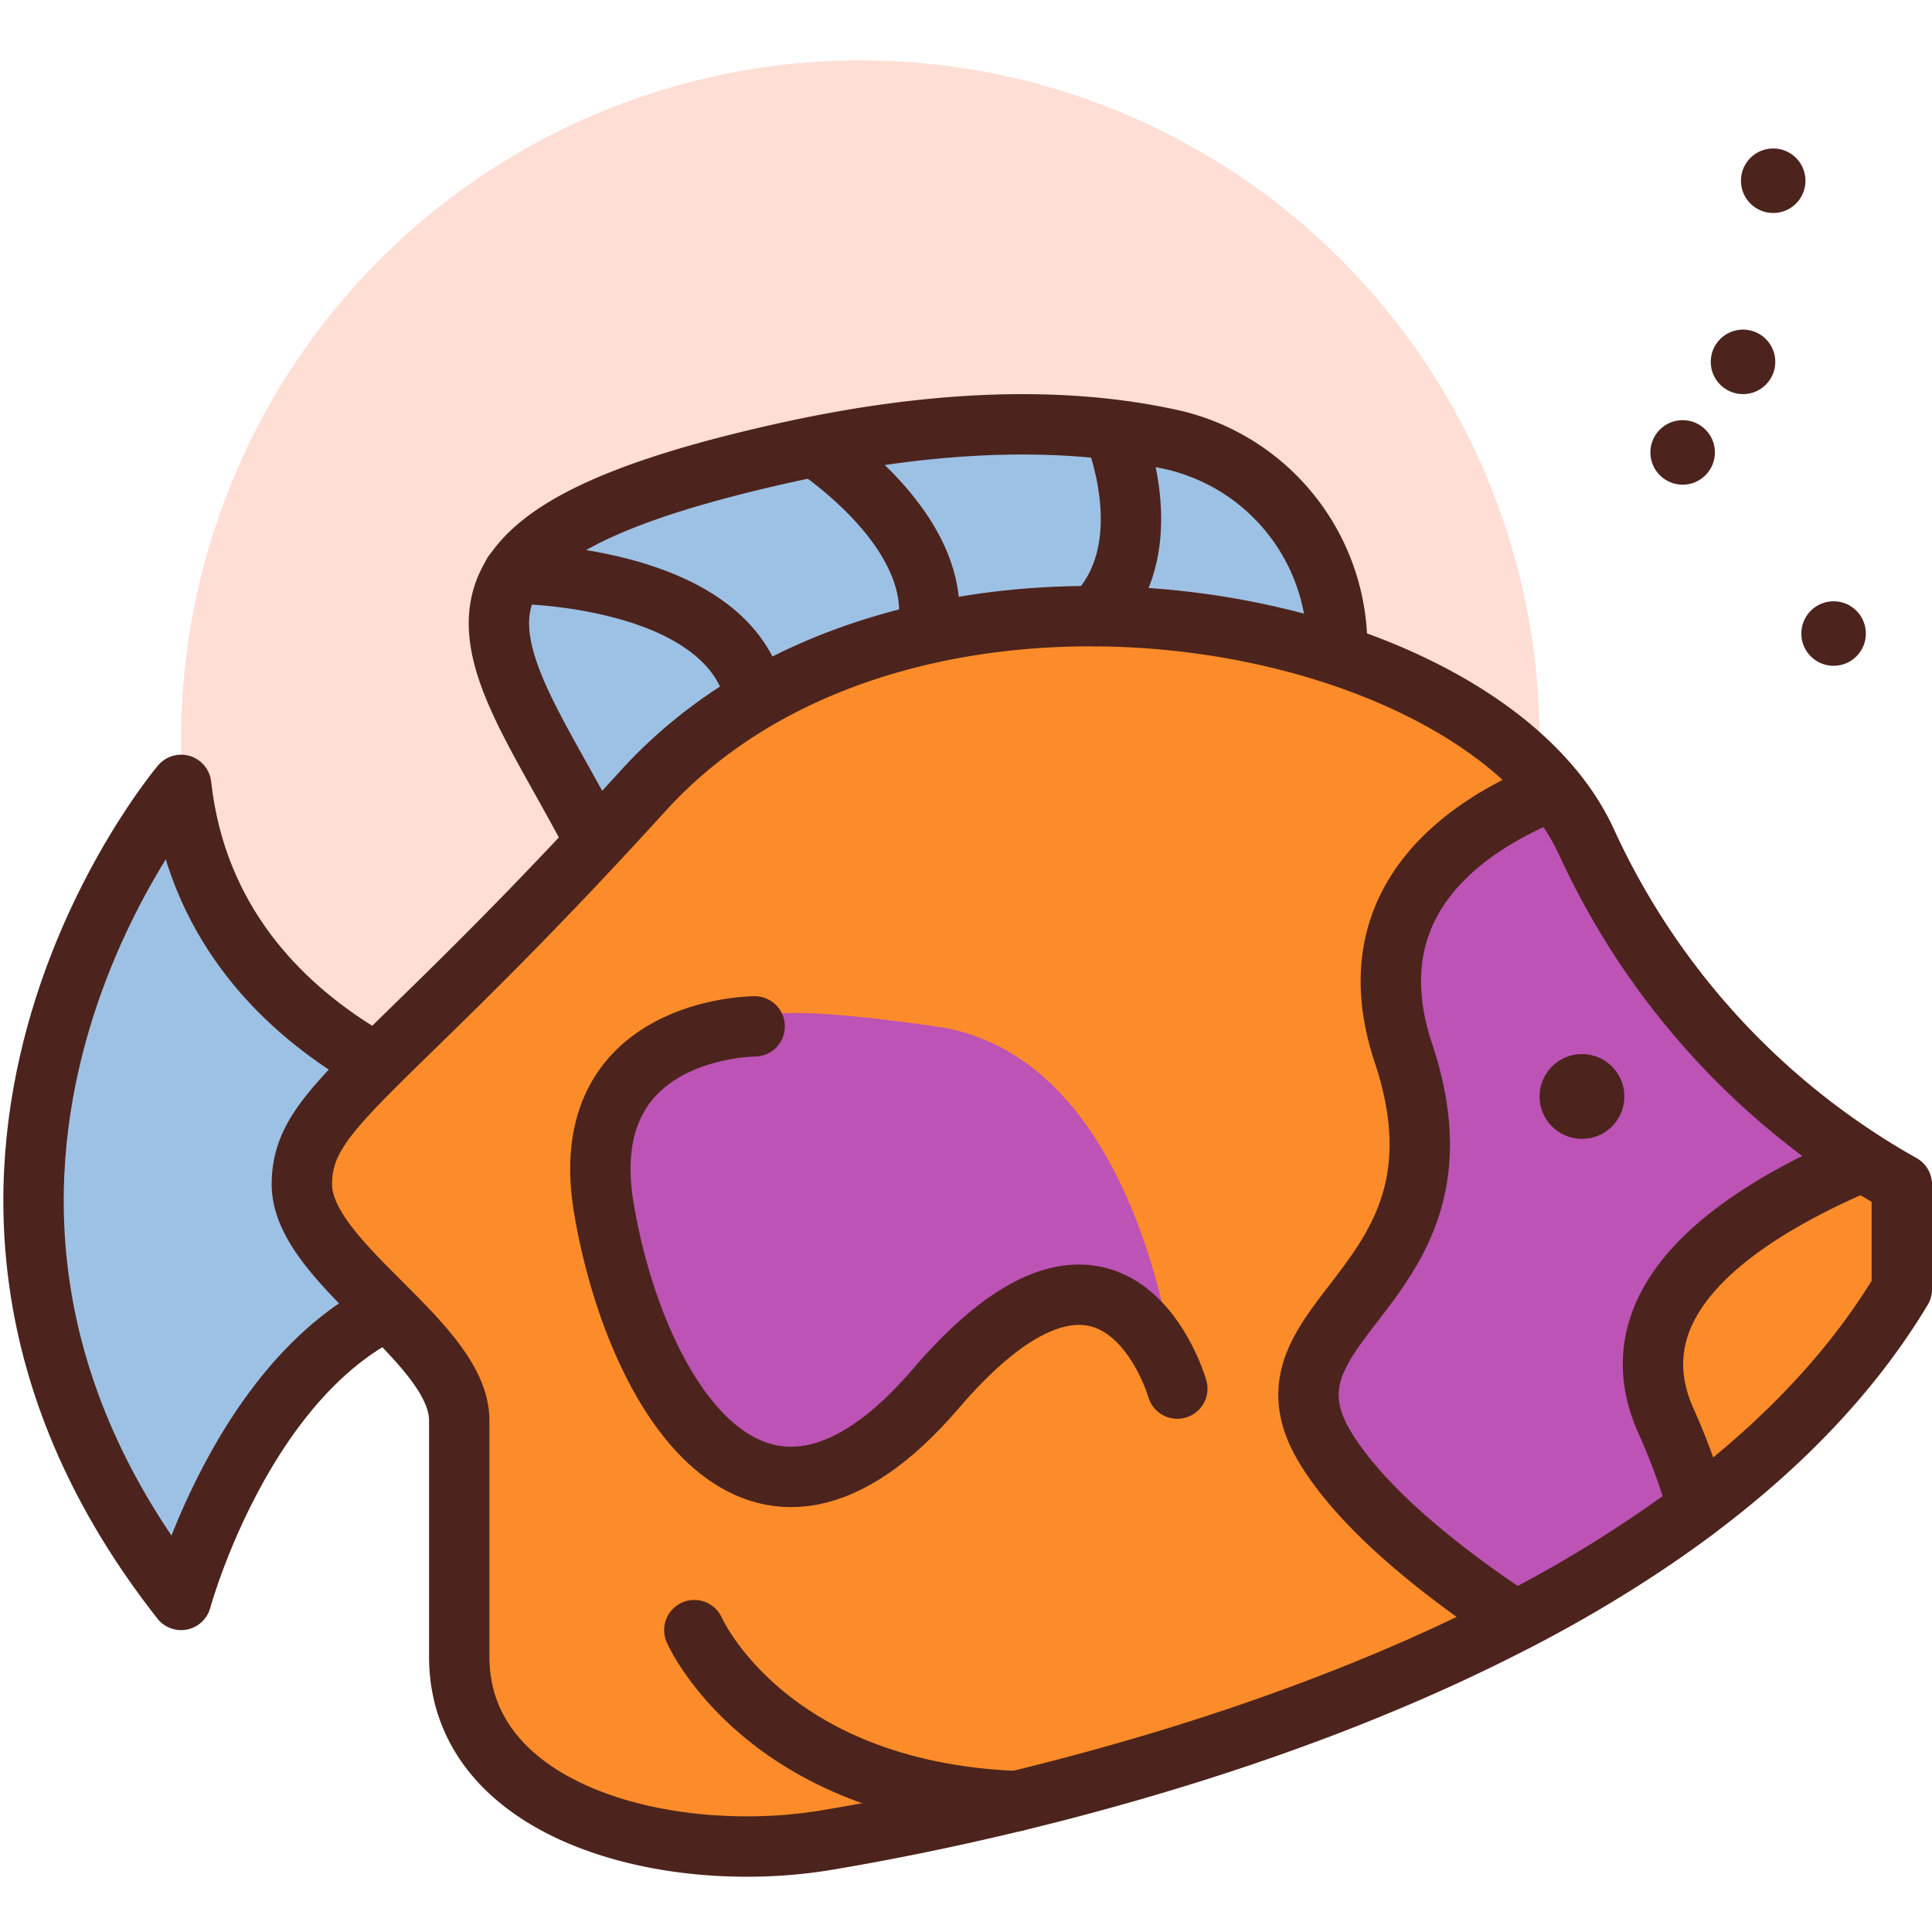 <?xml version="1.0" encoding="utf-8"?>
<svg width="800px" height="800px" viewBox="0 0 64 64" xmlns="http://www.w3.org/2000/svg">
<title>fish</title>
<g id="fish">
<circle cx="28.5" cy="24.5" r="22.5" style="fill:#ffded5"/>
<circle cx="60.74" cy="20.987" r="1.069" style="fill:#4c241d"/>
<circle cx="55.74" cy="14.987" r="1.069" style="fill:#4c241d"/>
<circle cx="57.74" cy="11.987" r="1.069" style="fill:#4c241d"/>
<circle cx="58.74" cy="5.987" r="1.069" style="fill:#4c241d"/>
<path d="M17,37S7,35,6,26C6,26-5,39,6,53c0,0,2.615-9.634,9.308-10.317S17,37,17,37Z" style="fill:#9dc1e4;stroke:#4c241d;stroke-linecap:round;stroke-linejoin:round;stroke-width:2px"/>
<path d="M41.91,26.7a7.032,7.032,0,0,0-2.992-12.113C35.74,13.864,31.531,13.771,26,15c-18,4-5,9-4,20C22.68,42.475,34.441,33.326,41.91,26.7Z" style="fill:#9dc1e4;stroke:#4c241d;stroke-linecap:round;stroke-linejoin:round;stroke-width:2px"/>
<path d="M63,39.235A24.866,24.866,0,0,1,52.574,27.94C49.1,20.12,29.984,16.645,21.3,26.2S10,36.628,10,39.235s5.213,5.213,5.213,7.819v7.82c0,5.213,6.951,6.951,12.164,6.082S55.18,55.743,63,42.71Z" style="fill:#fc8c29;stroke:#4c241d;stroke-linecap:round;stroke-linejoin:round;stroke-width:2px"/>
<path d="M61.708,38.47a24.953,24.953,0,0,1-9.134-10.53,7.872,7.872,0,0,0-1.118-1.769c-2.872,1.142-6.653,3.653-4.964,8.72,2.606,7.819-5.213,8.688-2.607,13.032,1.252,2.086,3.9,4.17,6.325,5.775a42.793,42.793,0,0,0,6.03-3.749,21.265,21.265,0,0,0-1.06-2.895C53.441,43.141,57.359,40.316,61.708,38.47Z" style="fill:#bd53b5;stroke:#4c241d;stroke-linecap:round;stroke-linejoin:round;stroke-width:2px"/>
<path d="M25,34s-6,0-5,6,5,13,11,6,8,0,8,0-1-11-8-12S25,34,25,34Z" style="fill:#bd53b5"/>
<circle cx="52.405" cy="36.322" r="1.405" style="fill:#4c241d"/>
<path d="M25,34s-6,0-5,6,5,13,11,6,8,0,8,0" style="fill:none;stroke:#4c241d;stroke-linecap:round;stroke-linejoin:round;stroke-width:2px"/>
<path d="M23,54s2.326,5.328,10.663,5.664" style="fill:none;stroke:#4c241d;stroke-linecap:round;stroke-linejoin:round;stroke-width:2px"/>
<path d="M17,19s7,0,8,4" style="fill:none;stroke:#4c241d;stroke-linecap:round;stroke-linejoin:round;stroke-width:2px"/>
<path d="M27.242,14.97c1.246.914,3.715,3.055,3.535,5.551" style="fill:#9dc1e4;stroke:#4c241d;stroke-linecap:round;stroke-linejoin:round;stroke-width:2px"/>
<path d="M36.958,14.427c.366,1.027,1.213,4.055-.691,5.984" style="fill:#9dc1e4;stroke:#4c241d;stroke-linecap:round;stroke-linejoin:round;stroke-width:2px"/>
</g>
</svg>